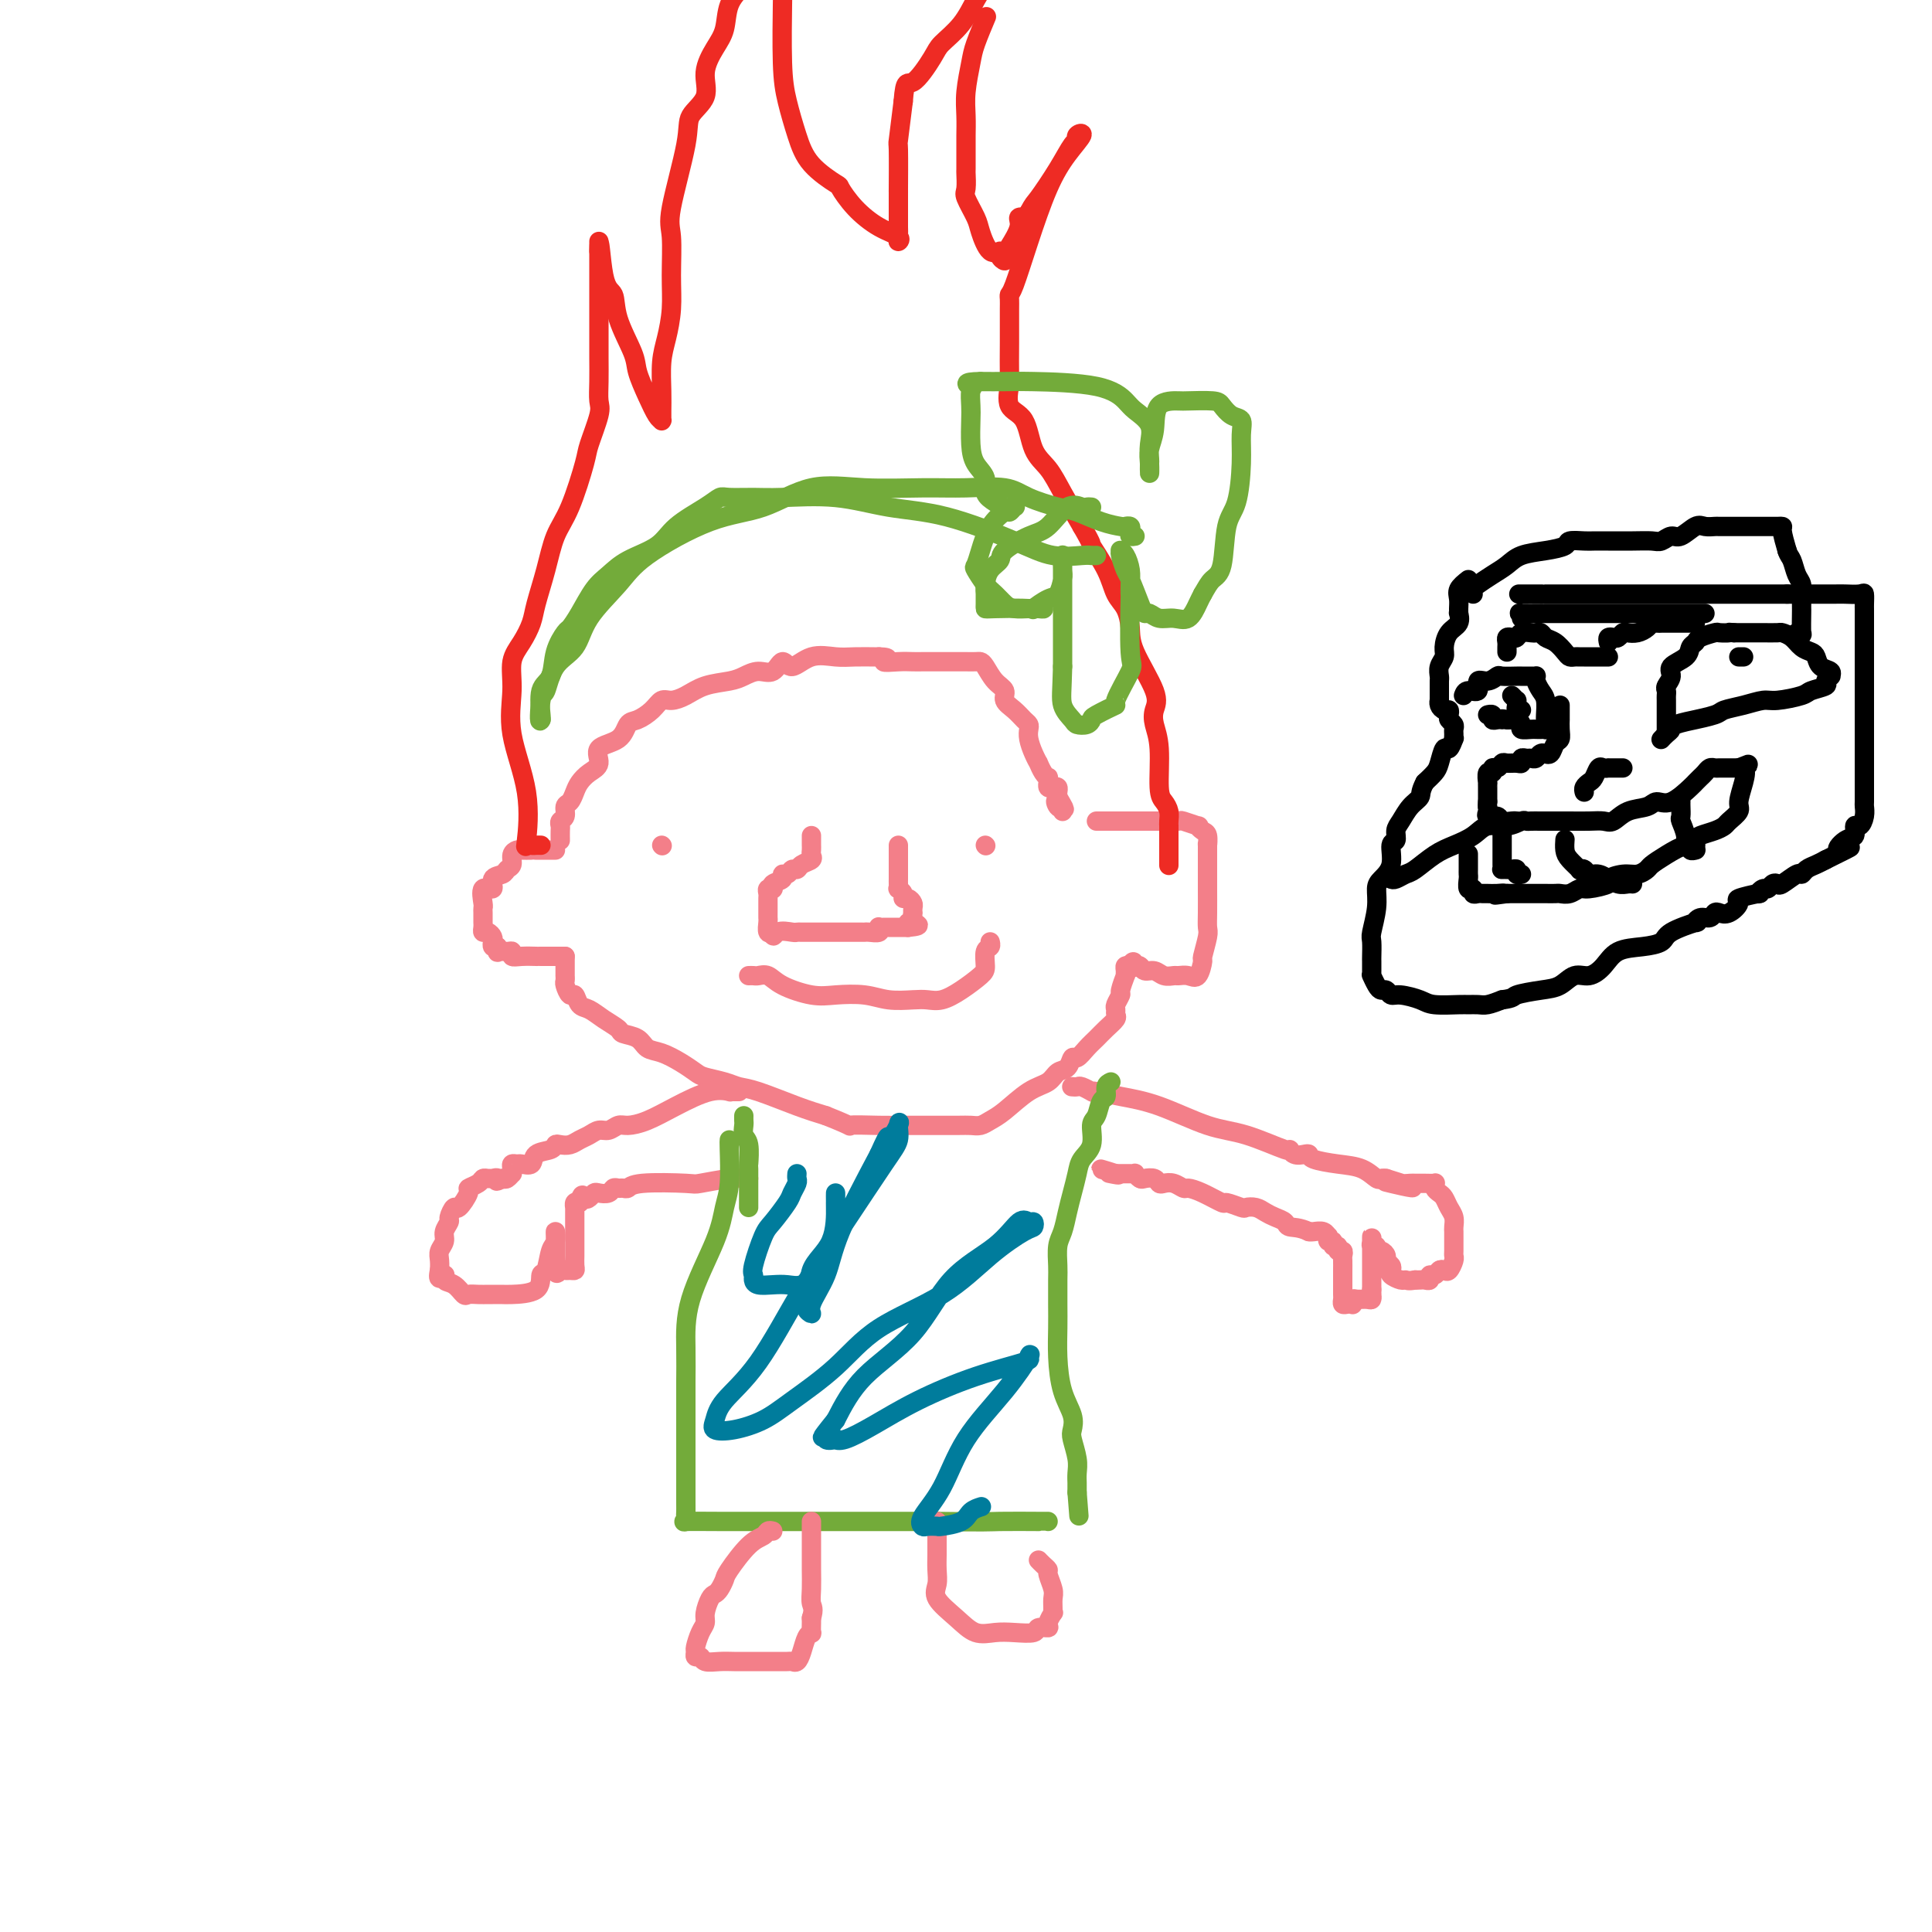 <svg viewBox='0 0 400 400' version='1.1' xmlns='http://www.w3.org/2000/svg' xmlns:xlink='http://www.w3.org/1999/xlink'><g fill='none' stroke='#F37F89' stroke-width='4' stroke-linecap='round' stroke-linejoin='round'><path d='M115,176c-0.371,-0.000 -0.742,-0.000 -1,0c-0.258,0.000 -0.402,0.000 -1,0c-0.598,-0.000 -1.652,-0.001 -2,0c-0.348,0.001 0.008,0.002 0,0c-0.008,-0.002 -0.379,-0.008 -1,0c-0.621,0.008 -1.490,0.029 -2,0c-0.510,-0.029 -0.660,-0.110 -1,0c-0.340,0.110 -0.870,0.409 -1,1c-0.130,0.591 0.139,1.473 0,2c-0.139,0.527 -0.686,0.699 -1,1c-0.314,0.301 -0.396,0.732 -1,1c-0.604,0.268 -1.731,0.372 -2,1c-0.269,0.628 0.320,1.779 0,2c-0.320,0.221 -1.550,-0.488 -2,0c-0.450,0.488 -0.121,2.172 0,3c0.121,0.828 0.033,0.799 0,1c-0.033,0.201 -0.009,0.632 0,1c0.009,0.368 0.005,0.672 0,1c-0.005,0.328 -0.012,0.679 0,1c0.012,0.321 0.042,0.611 0,1c-0.042,0.389 -0.156,0.879 0,1c0.156,0.121 0.580,-0.125 1,0c0.420,0.125 0.834,0.621 1,1c0.166,0.379 0.083,0.640 0,1c-0.083,0.360 -0.167,0.817 0,1c0.167,0.183 0.583,0.091 1,0'/><path d='M103,196c0.360,1.614 -0.239,1.151 0,1c0.239,-0.151 1.315,0.012 2,0c0.685,-0.012 0.978,-0.199 1,0c0.022,0.199 -0.226,0.785 0,1c0.226,0.215 0.925,0.057 2,0c1.075,-0.057 2.526,-0.015 3,0c0.474,0.015 -0.028,0.004 0,0c0.028,-0.004 0.585,-0.001 1,0c0.415,0.001 0.689,0.000 1,0c0.311,-0.000 0.658,-0.000 1,0c0.342,0.000 0.679,0.000 1,0c0.321,-0.000 0.625,-0.000 1,0c0.375,0.000 0.821,0.000 1,0c0.179,-0.000 0.089,-0.000 0,0'/><path d='M117,198c-0.000,0.331 -0.000,0.662 0,1c0.000,0.338 0.000,0.682 0,1c-0.000,0.318 -0.001,0.609 0,1c0.001,0.391 0.003,0.883 0,1c-0.003,0.117 -0.012,-0.142 0,0c0.012,0.142 0.044,0.686 0,1c-0.044,0.314 -0.164,0.398 0,1c0.164,0.602 0.613,1.722 1,2c0.387,0.278 0.714,-0.287 1,0c0.286,0.287 0.533,1.425 1,2c0.467,0.575 1.154,0.587 2,1c0.846,0.413 1.850,1.228 3,2c1.150,0.772 2.446,1.501 3,2c0.554,0.499 0.367,0.766 1,1c0.633,0.234 2.085,0.434 3,1c0.915,0.566 1.293,1.500 2,2c0.707,0.500 1.743,0.568 3,1c1.257,0.432 2.734,1.230 4,2c1.266,0.770 2.319,1.514 3,2c0.681,0.486 0.988,0.714 2,1c1.012,0.286 2.727,0.629 4,1c1.273,0.371 2.104,0.770 3,1c0.896,0.230 1.857,0.293 4,1c2.143,0.707 5.470,2.059 8,3c2.530,0.941 4.265,1.470 6,2'/><path d='M171,231c6.579,2.619 4.525,2.166 5,2c0.475,-0.166 3.478,-0.045 6,0c2.522,0.045 4.563,0.013 6,0c1.437,-0.013 2.272,-0.006 4,0c1.728,0.006 4.351,0.012 6,0c1.649,-0.012 2.324,-0.041 3,0c0.676,0.041 1.354,0.153 2,0c0.646,-0.153 1.261,-0.570 2,-1c0.739,-0.430 1.602,-0.873 3,-2c1.398,-1.127 3.330,-2.937 5,-4c1.670,-1.063 3.077,-1.379 4,-2c0.923,-0.621 1.364,-1.545 2,-2c0.636,-0.455 1.469,-0.439 2,-1c0.531,-0.561 0.761,-1.697 1,-2c0.239,-0.303 0.488,0.227 1,0c0.512,-0.227 1.286,-1.213 2,-2c0.714,-0.787 1.369,-1.377 2,-2c0.631,-0.623 1.240,-1.279 2,-2c0.760,-0.721 1.672,-1.507 2,-2c0.328,-0.493 0.073,-0.693 0,-1c-0.073,-0.307 0.037,-0.721 0,-1c-0.037,-0.279 -0.220,-0.424 0,-1c0.220,-0.576 0.844,-1.583 1,-2c0.156,-0.417 -0.155,-0.245 0,-1c0.155,-0.755 0.776,-2.437 1,-3c0.224,-0.563 0.050,-0.007 0,0c-0.050,0.007 0.025,-0.537 0,-1c-0.025,-0.463 -0.150,-0.847 0,-1c0.150,-0.153 0.575,-0.077 1,0'/><path d='M234,200c0.704,-1.706 0.965,-0.472 1,0c0.035,0.472 -0.157,0.183 0,0c0.157,-0.183 0.662,-0.259 1,0c0.338,0.259 0.510,0.854 1,1c0.490,0.146 1.300,-0.158 2,0c0.700,0.158 1.290,0.777 2,1c0.710,0.223 1.539,0.048 2,0c0.461,-0.048 0.553,0.029 1,0c0.447,-0.029 1.248,-0.165 2,0c0.752,0.165 1.455,0.631 2,0c0.545,-0.631 0.931,-2.358 1,-3c0.069,-0.642 -0.178,-0.198 0,-1c0.178,-0.802 0.780,-2.850 1,-4c0.220,-1.150 0.059,-1.403 0,-2c-0.059,-0.597 -0.016,-1.538 0,-3c0.016,-1.462 0.004,-3.444 0,-5c-0.004,-1.556 -0.000,-2.687 0,-3c0.000,-0.313 -0.002,0.190 0,-1c0.002,-1.190 0.010,-4.074 0,-5c-0.010,-0.926 -0.038,0.107 0,0c0.038,-0.107 0.143,-1.353 0,-2c-0.143,-0.647 -0.534,-0.695 -1,-1c-0.466,-0.305 -1.006,-0.866 -1,-1c0.006,-0.134 0.558,0.160 0,0c-0.558,-0.160 -2.226,-0.775 -3,-1c-0.774,-0.225 -0.655,-0.060 -1,0c-0.345,0.060 -1.154,0.016 -2,0c-0.846,-0.016 -1.728,-0.004 -3,0c-1.272,0.004 -2.935,0.001 -4,0c-1.065,-0.001 -1.533,-0.001 -2,0'/><path d='M233,170c-2.487,0.000 -2.705,0.000 -3,0c-0.295,0.000 -0.667,0.000 -1,0c-0.333,0.000 -0.628,0.000 -1,0c-0.372,0.000 -0.821,0.000 -1,0c-0.179,0.000 -0.090,0.000 0,0'/><path d='M116,174c-0.009,-0.758 -0.017,-1.517 0,-2c0.017,-0.483 0.060,-0.692 0,-1c-0.060,-0.308 -0.223,-0.715 0,-1c0.223,-0.285 0.833,-0.446 1,-1c0.167,-0.554 -0.108,-1.500 0,-2c0.108,-0.500 0.598,-0.556 1,-1c0.402,-0.444 0.717,-1.278 1,-2c0.283,-0.722 0.534,-1.333 1,-2c0.466,-0.667 1.147,-1.391 2,-2c0.853,-0.609 1.880,-1.104 2,-2c0.120,-0.896 -0.666,-2.193 0,-3c0.666,-0.807 2.783,-1.124 4,-2c1.217,-0.876 1.533,-2.311 2,-3c0.467,-0.689 1.086,-0.631 2,-1c0.914,-0.369 2.122,-1.163 3,-2c0.878,-0.837 1.425,-1.716 2,-2c0.575,-0.284 1.179,0.026 2,0c0.821,-0.026 1.861,-0.390 3,-1c1.139,-0.610 2.378,-1.468 4,-2c1.622,-0.532 3.628,-0.740 5,-1c1.372,-0.260 2.109,-0.572 3,-1c0.891,-0.428 1.934,-0.974 3,-1c1.066,-0.026 2.154,0.466 3,0c0.846,-0.466 1.450,-1.890 2,-2c0.550,-0.110 1.048,1.095 2,1c0.952,-0.095 2.360,-1.490 4,-2c1.640,-0.510 3.512,-0.137 5,0c1.488,0.137 2.593,0.037 4,0c1.407,-0.037 3.116,-0.011 4,0c0.884,0.011 0.942,0.005 1,0'/><path d='M182,136c3.179,0.072 1.128,0.751 1,1c-0.128,0.249 1.668,0.067 3,0c1.332,-0.067 2.201,-0.018 3,0c0.799,0.018 1.527,0.005 2,0c0.473,-0.005 0.690,-0.002 2,0c1.310,0.002 3.712,0.002 5,0c1.288,-0.002 1.461,-0.005 2,0c0.539,0.005 1.445,0.018 2,0c0.555,-0.018 0.760,-0.065 1,0c0.240,0.065 0.515,0.244 1,1c0.485,0.756 1.180,2.090 2,3c0.820,0.910 1.764,1.396 2,2c0.236,0.604 -0.238,1.327 0,2c0.238,0.673 1.187,1.296 2,2c0.813,0.704 1.488,1.490 2,2c0.512,0.510 0.859,0.743 1,1c0.141,0.257 0.076,0.536 0,1c-0.076,0.464 -0.161,1.111 0,2c0.161,0.889 0.569,2.018 1,3c0.431,0.982 0.886,1.817 1,2c0.114,0.183 -0.113,-0.287 0,0c0.113,0.287 0.566,1.330 1,2c0.434,0.670 0.847,0.968 1,1c0.153,0.032 0.044,-0.201 0,0c-0.044,0.201 -0.022,0.838 0,1c0.022,0.162 0.044,-0.150 0,0c-0.044,0.150 -0.156,0.761 0,1c0.156,0.239 0.578,0.105 1,0c0.422,-0.105 0.844,-0.182 1,0c0.156,0.182 0.044,0.623 0,1c-0.044,0.377 -0.022,0.688 0,1'/><path d='M219,165c2.646,4.499 0.762,1.745 0,1c-0.762,-0.745 -0.400,0.519 0,1c0.400,0.481 0.839,0.181 1,0c0.161,-0.181 0.043,-0.241 0,0c-0.043,0.241 -0.012,0.783 0,1c0.012,0.217 0.006,0.108 0,0'/><path d='M155,202c0.357,-0.012 0.713,-0.024 1,0c0.287,0.024 0.504,0.084 1,0c0.496,-0.084 1.272,-0.311 2,0c0.728,0.311 1.407,1.159 3,2c1.593,0.841 4.100,1.676 6,2c1.900,0.324 3.194,0.139 5,0c1.806,-0.139 4.124,-0.232 6,0c1.876,0.232 3.309,0.789 5,1c1.691,0.211 3.640,0.075 5,0c1.360,-0.075 2.130,-0.088 3,0c0.870,0.088 1.840,0.276 3,0c1.160,-0.276 2.511,-1.015 4,-2c1.489,-0.985 3.117,-2.215 4,-3c0.883,-0.785 1.021,-1.125 1,-2c-0.021,-0.875 -0.202,-2.286 0,-3c0.202,-0.714 0.785,-0.731 1,-1c0.215,-0.269 0.061,-0.791 0,-1c-0.061,-0.209 -0.031,-0.104 0,0'/><path d='M137,175c0.000,0.000 0.100,0.100 0.1,0.1'/><path d='M204,175c0.000,0.000 0.100,0.100 0.1,0.1'/><path d='M153,226c-0.289,0.005 -0.578,0.010 -1,0c-0.422,-0.010 -0.976,-0.035 -1,0c-0.024,0.035 0.481,0.129 0,0c-0.481,-0.129 -1.949,-0.480 -4,0c-2.051,0.480 -4.685,1.793 -7,3c-2.315,1.207 -4.311,2.309 -6,3c-1.689,0.691 -3.071,0.973 -4,1c-0.929,0.027 -1.404,-0.200 -2,0c-0.596,0.200 -1.314,0.828 -2,1c-0.686,0.172 -1.339,-0.111 -2,0c-0.661,0.111 -1.329,0.617 -2,1c-0.671,0.383 -1.343,0.642 -2,1c-0.657,0.358 -1.297,0.816 -2,1c-0.703,0.184 -1.469,0.095 -2,0c-0.531,-0.095 -0.829,-0.197 -1,0c-0.171,0.197 -0.217,0.694 -1,1c-0.783,0.306 -2.305,0.421 -3,1c-0.695,0.579 -0.564,1.622 -1,2c-0.436,0.378 -1.437,0.091 -2,0c-0.563,-0.091 -0.686,0.013 -1,0c-0.314,-0.013 -0.819,-0.143 -1,0c-0.181,0.143 -0.037,0.561 0,1c0.037,0.439 -0.031,0.901 0,1c0.031,0.099 0.162,-0.166 0,0c-0.162,0.166 -0.618,0.762 -1,1c-0.382,0.238 -0.691,0.119 -1,0'/><path d='M104,244c-1.864,1.083 -1.025,0.289 -1,0c0.025,-0.289 -0.766,-0.075 -1,0c-0.234,0.075 0.087,0.010 0,0c-0.087,-0.010 -0.582,0.037 -1,0c-0.418,-0.037 -0.760,-0.156 -1,0c-0.240,0.156 -0.379,0.586 -1,1c-0.621,0.414 -1.726,0.811 -2,1c-0.274,0.189 0.281,0.168 0,1c-0.281,0.832 -1.400,2.516 -2,3c-0.600,0.484 -0.682,-0.232 -1,0c-0.318,0.232 -0.874,1.413 -1,2c-0.126,0.587 0.176,0.579 0,1c-0.176,0.421 -0.832,1.269 -1,2c-0.168,0.731 0.151,1.345 0,2c-0.151,0.655 -0.772,1.351 -1,2c-0.228,0.649 -0.061,1.252 0,2c0.061,0.748 0.018,1.642 0,2c-0.018,0.358 -0.009,0.179 0,0'/><path d='M91,263c-0.677,2.803 0.630,1.311 1,1c0.370,-0.311 -0.196,0.558 0,1c0.196,0.442 1.156,0.458 2,1c0.844,0.542 1.573,1.609 2,2c0.427,0.391 0.552,0.105 1,0c0.448,-0.105 1.219,-0.028 2,0c0.781,0.028 1.572,0.007 2,0c0.428,-0.007 0.492,0.001 1,0c0.508,-0.001 1.460,-0.011 2,0c0.540,0.011 0.669,0.042 2,0c1.331,-0.042 3.863,-0.156 5,-1c1.137,-0.844 0.879,-2.417 1,-3c0.121,-0.583 0.621,-0.178 1,-1c0.379,-0.822 0.637,-2.873 1,-4c0.363,-1.127 0.829,-1.330 1,-2c0.171,-0.670 0.046,-1.809 0,-2c-0.046,-0.191 -0.012,0.564 0,1c0.012,0.436 0.003,0.551 0,1c-0.003,0.449 -0.001,1.231 0,2c0.001,0.769 0.000,1.526 0,2c-0.000,0.474 -0.000,0.666 0,1c0.000,0.334 0.000,0.810 0,1c-0.000,0.190 -0.000,0.095 0,0'/><path d='M115,263c0.178,1.237 0.622,0.329 1,0c0.378,-0.329 0.690,-0.081 1,0c0.310,0.081 0.619,-0.007 1,0c0.381,0.007 0.834,0.107 1,0c0.166,-0.107 0.044,-0.423 0,-1c-0.044,-0.577 -0.012,-1.415 0,-2c0.012,-0.585 0.003,-0.917 0,-1c-0.003,-0.083 -0.001,0.084 0,0c0.001,-0.084 0.000,-0.418 0,-1c-0.000,-0.582 -0.000,-1.413 0,-2c0.000,-0.587 0.000,-0.931 0,-1c-0.000,-0.069 0.000,0.136 0,0c-0.000,-0.136 -0.000,-0.615 0,-1c0.000,-0.385 0.000,-0.677 0,-1c-0.000,-0.323 -0.001,-0.679 0,-1c0.001,-0.321 0.003,-0.608 0,-1c-0.003,-0.392 -0.011,-0.889 0,-1c0.011,-0.111 0.041,0.162 0,0c-0.041,-0.162 -0.155,-0.761 0,-1c0.155,-0.239 0.577,-0.120 1,0'/><path d='M120,249c0.489,-2.408 0.712,-1.429 1,-1c0.288,0.429 0.640,0.307 1,0c0.360,-0.307 0.726,-0.800 1,-1c0.274,-0.200 0.455,-0.106 1,0c0.545,0.106 1.456,0.226 2,0c0.544,-0.226 0.723,-0.796 1,-1c0.277,-0.204 0.653,-0.041 1,0c0.347,0.041 0.666,-0.041 1,0c0.334,0.041 0.684,0.203 1,0c0.316,-0.203 0.599,-0.772 3,-1c2.401,-0.228 6.920,-0.114 9,0c2.080,0.114 1.720,0.227 3,0c1.280,-0.227 4.199,-0.793 6,-1c1.801,-0.207 2.483,-0.056 3,0c0.517,0.056 0.870,0.015 1,0c0.130,-0.015 0.037,-0.004 0,0c-0.037,0.004 -0.019,0.002 0,0'/><path d='M222,225c-0.099,-0.008 -0.198,-0.016 0,0c0.198,0.016 0.694,0.056 1,0c0.306,-0.056 0.421,-0.208 1,0c0.579,0.208 1.623,0.778 2,1c0.377,0.222 0.087,0.098 0,0c-0.087,-0.098 0.030,-0.169 1,0c0.970,0.169 2.793,0.579 5,1c2.207,0.421 4.797,0.854 8,2c3.203,1.146 7.018,3.004 10,4c2.982,0.996 5.131,1.129 8,2c2.869,0.871 6.457,2.481 8,3c1.543,0.519 1.040,-0.054 1,0c-0.040,0.054 0.382,0.736 1,1c0.618,0.264 1.432,0.111 2,0c0.568,-0.111 0.891,-0.180 1,0c0.109,0.180 0.004,0.609 1,1c0.996,0.391 3.093,0.746 5,1c1.907,0.254 3.625,0.408 5,1c1.375,0.592 2.409,1.621 3,2c0.591,0.379 0.740,0.108 1,0c0.260,-0.108 0.630,-0.054 1,0'/><path d='M287,244c10.267,3.166 3.436,1.580 1,1c-2.436,-0.580 -0.477,-0.155 1,0c1.477,0.155 2.473,0.041 3,0c0.527,-0.041 0.585,-0.008 1,0c0.415,0.008 1.186,-0.009 2,0c0.814,0.009 1.671,0.043 2,0c0.329,-0.043 0.129,-0.163 0,0c-0.129,0.163 -0.189,0.610 0,1c0.189,0.390 0.625,0.724 1,1c0.375,0.276 0.689,0.494 1,1c0.311,0.506 0.619,1.302 1,2c0.381,0.698 0.834,1.299 1,2c0.166,0.701 0.045,1.501 0,2c-0.045,0.499 -0.012,0.697 0,1c0.012,0.303 0.004,0.710 0,1c-0.004,0.290 -0.004,0.463 0,1c0.004,0.537 0.012,1.436 0,2c-0.012,0.564 -0.045,0.791 0,1c0.045,0.209 0.167,0.400 0,1c-0.167,0.600 -0.623,1.610 -1,2c-0.377,0.390 -0.675,0.161 -1,0c-0.325,-0.161 -0.679,-0.253 -1,0c-0.321,0.253 -0.611,0.852 -1,1c-0.389,0.148 -0.878,-0.157 -1,0c-0.122,0.157 0.122,0.774 0,1c-0.122,0.226 -0.610,0.061 -1,0c-0.390,-0.061 -0.683,-0.017 -1,0c-0.317,0.017 -0.659,0.009 -1,0'/><path d='M293,265c-1.507,0.297 -1.776,0.038 -2,0c-0.224,-0.038 -0.404,0.144 -1,0c-0.596,-0.144 -1.609,-0.616 -2,-1c-0.391,-0.384 -0.160,-0.681 0,-1c0.160,-0.319 0.249,-0.659 0,-1c-0.249,-0.341 -0.836,-0.684 -1,-1c-0.164,-0.316 0.096,-0.606 0,-1c-0.096,-0.394 -0.548,-0.893 -1,-1c-0.452,-0.107 -0.906,0.177 -1,0c-0.094,-0.177 0.171,-0.815 0,-1c-0.171,-0.185 -0.778,0.083 -1,0c-0.222,-0.083 -0.060,-0.516 0,-1c0.060,-0.484 0.016,-1.017 0,-1c-0.016,0.017 -0.004,0.586 0,1c0.004,0.414 0.001,0.674 0,1c-0.001,0.326 -0.000,0.720 0,1c0.000,0.280 0.000,0.447 0,1c-0.000,0.553 -0.000,1.494 0,2c0.000,0.506 0.000,0.579 0,1c-0.000,0.421 -0.000,1.190 0,2c0.000,0.810 0.000,1.660 0,2c-0.000,0.340 -0.000,0.170 0,0'/><path d='M284,267c-0.155,1.614 -0.044,1.150 0,1c0.044,-0.150 0.019,0.013 0,0c-0.019,-0.013 -0.033,-0.201 0,0c0.033,0.201 0.114,0.790 0,1c-0.114,0.210 -0.422,0.042 -1,0c-0.578,-0.042 -1.426,0.041 -2,0c-0.574,-0.041 -0.876,-0.206 -1,0c-0.124,0.206 -0.072,0.784 0,1c0.072,0.216 0.163,0.070 0,0c-0.163,-0.070 -0.580,-0.063 -1,0c-0.420,0.063 -0.845,0.182 -1,0c-0.155,-0.182 -0.042,-0.663 0,-1c0.042,-0.337 0.011,-0.528 0,-1c-0.011,-0.472 -0.003,-1.225 0,-2c0.003,-0.775 0.002,-1.571 0,-2c-0.002,-0.429 -0.005,-0.492 0,-1c0.005,-0.508 0.016,-1.461 0,-2c-0.016,-0.539 -0.061,-0.665 0,-1c0.061,-0.335 0.228,-0.878 0,-1c-0.228,-0.122 -0.849,0.179 -1,0c-0.151,-0.179 0.170,-0.837 0,-1c-0.170,-0.163 -0.830,0.167 -1,0c-0.170,-0.167 0.148,-0.833 0,-1c-0.148,-0.167 -0.764,0.166 -1,0c-0.236,-0.166 -0.091,-0.829 0,-1c0.091,-0.171 0.127,0.150 0,0c-0.127,-0.150 -0.419,-0.771 -1,-1c-0.581,-0.229 -1.452,-0.065 -2,0c-0.548,0.065 -0.774,0.033 -1,0'/><path d='M271,255c-1.954,-0.952 -3.338,-0.833 -4,-1c-0.662,-0.167 -0.601,-0.619 -1,-1c-0.399,-0.381 -1.256,-0.689 -2,-1c-0.744,-0.311 -1.373,-0.623 -2,-1c-0.627,-0.377 -1.251,-0.817 -2,-1c-0.749,-0.183 -1.625,-0.108 -2,0c-0.375,0.108 -0.251,0.249 -1,0c-0.749,-0.249 -2.371,-0.889 -3,-1c-0.629,-0.111 -0.265,0.306 -1,0c-0.735,-0.306 -2.568,-1.336 -4,-2c-1.432,-0.664 -2.464,-0.961 -3,-1c-0.536,-0.039 -0.576,0.182 -1,0c-0.424,-0.182 -1.231,-0.767 -2,-1c-0.769,-0.233 -1.501,-0.114 -2,0c-0.499,0.114 -0.765,0.223 -1,0c-0.235,-0.223 -0.441,-0.778 -1,-1c-0.559,-0.222 -1.473,-0.112 -2,0c-0.527,0.112 -0.666,0.226 -1,0c-0.334,-0.226 -0.863,-0.793 -1,-1c-0.137,-0.207 0.117,-0.056 0,0c-0.117,0.056 -0.606,0.015 -1,0c-0.394,-0.015 -0.693,-0.004 -1,0c-0.307,0.004 -0.621,0.001 -1,0c-0.379,-0.001 -0.823,-0.000 -1,0c-0.177,0.000 -0.089,0.000 0,0'/><path d='M231,243c-6.131,-1.857 -1.458,-0.500 0,0c1.458,0.500 -0.298,0.143 -1,0c-0.702,-0.143 -0.351,-0.071 0,0'/></g>
<g fill='none' stroke='#73AB3A' stroke-width='4' stroke-linecap='round' stroke-linejoin='round'><path d='M154,231c-0.008,0.363 -0.016,0.725 0,1c0.016,0.275 0.057,0.462 0,1c-0.057,0.538 -0.211,1.426 0,2c0.211,0.574 0.789,0.832 1,2c0.211,1.168 0.057,3.244 0,4c-0.057,0.756 -0.015,0.191 0,1c0.015,0.809 0.004,2.991 0,4c-0.004,1.009 -0.001,0.845 0,1c0.001,0.155 0.000,0.629 0,1c-0.000,0.371 -0.000,0.638 0,1c0.000,0.362 0.000,0.818 0,1c-0.000,0.182 -0.000,0.091 0,0'/><path d='M230,224c-0.447,0.205 -0.895,0.409 -1,1c-0.105,0.591 0.131,1.568 0,2c-0.131,0.432 -0.630,0.317 -1,1c-0.370,0.683 -0.610,2.163 -1,3c-0.390,0.837 -0.931,1.031 -1,2c-0.069,0.969 0.332,2.712 0,4c-0.332,1.288 -1.398,2.120 -2,3c-0.602,0.880 -0.739,1.809 -1,3c-0.261,1.191 -0.644,2.644 -1,4c-0.356,1.356 -0.684,2.616 -1,4c-0.316,1.384 -0.621,2.894 -1,4c-0.379,1.106 -0.834,1.810 -1,3c-0.166,1.190 -0.045,2.868 0,4c0.045,1.132 0.014,1.719 0,3c-0.014,1.281 -0.010,3.256 0,5c0.010,1.744 0.027,3.258 0,5c-0.027,1.742 -0.099,3.711 0,6c0.099,2.289 0.370,4.899 1,7c0.630,2.101 1.619,3.693 2,5c0.381,1.307 0.155,2.329 0,3c-0.155,0.671 -0.238,0.992 0,2c0.238,1.008 0.796,2.704 1,4c0.204,1.296 0.055,2.193 0,3c-0.055,0.807 -0.015,1.525 0,2c0.015,0.475 0.004,0.707 0,1c-0.004,0.293 -0.002,0.646 0,1'/><path d='M223,309c0.667,8.500 0.333,4.250 0,0'/><path d='M151,236c-0.024,0.169 -0.049,0.337 0,2c0.049,1.663 0.171,4.820 0,7c-0.171,2.180 -0.634,3.384 -1,5c-0.366,1.616 -0.634,3.643 -2,7c-1.366,3.357 -3.830,8.044 -5,12c-1.170,3.956 -1.046,7.180 -1,10c0.046,2.820 0.012,5.237 0,7c-0.012,1.763 -0.003,2.872 0,4c0.003,1.128 0.001,2.274 0,3c-0.001,0.726 -0.000,1.033 0,2c0.000,0.967 0.000,2.596 0,3c-0.000,0.404 -0.000,-0.417 0,0c0.000,0.417 -0.000,2.072 0,3c0.000,0.928 0.000,1.127 0,2c-0.000,0.873 -0.000,2.419 0,3c0.000,0.581 0.001,0.198 0,1c-0.001,0.802 -0.004,2.789 0,4c0.004,1.211 0.016,1.645 0,2c-0.016,0.355 -0.059,0.631 0,1c0.059,0.369 0.222,0.831 0,1c-0.222,0.169 -0.827,0.045 0,0c0.827,-0.045 3.088,-0.012 7,0c3.912,0.012 9.476,0.003 15,0c5.524,-0.003 11.007,-0.001 16,0c4.993,0.001 9.497,0.000 14,0'/><path d='M194,315c10.536,0.155 10.876,0.041 13,0c2.124,-0.041 6.033,-0.011 8,0c1.967,0.011 1.990,0.003 2,0c0.010,-0.003 0.005,-0.002 0,0'/></g>
<g fill='none' stroke='#F37F89' stroke-width='4' stroke-linecap='round' stroke-linejoin='round'><path d='M160,317c-0.370,-0.090 -0.739,-0.180 -1,0c-0.261,0.180 -0.413,0.629 -1,1c-0.587,0.371 -1.610,0.663 -3,2c-1.390,1.337 -3.146,3.718 -4,5c-0.854,1.282 -0.807,1.463 -1,2c-0.193,0.537 -0.625,1.428 -1,2c-0.375,0.572 -0.692,0.823 -1,1c-0.308,0.177 -0.608,0.278 -1,1c-0.392,0.722 -0.875,2.063 -1,3c-0.125,0.937 0.109,1.471 0,2c-0.109,0.529 -0.562,1.055 -1,2c-0.438,0.945 -0.862,2.310 -1,3c-0.138,0.690 0.010,0.707 0,1c-0.010,0.293 -0.180,0.863 0,1c0.180,0.137 0.708,-0.159 1,0c0.292,0.159 0.346,0.775 1,1c0.654,0.225 1.908,0.060 3,0c1.092,-0.060 2.022,-0.016 3,0c0.978,0.016 2.002,0.004 3,0c0.998,-0.004 1.969,0.000 3,0c1.031,-0.000 2.122,-0.005 3,0c0.878,0.005 1.545,0.019 2,0c0.455,-0.019 0.700,-0.072 1,0c0.300,0.072 0.655,0.270 1,0c0.345,-0.270 0.681,-1.007 1,-2c0.319,-0.993 0.621,-2.241 1,-3c0.379,-0.759 0.833,-1.028 1,-1c0.167,0.028 0.045,0.354 0,0c-0.045,-0.354 -0.013,-1.387 0,-2c0.013,-0.613 0.006,-0.807 0,-1'/><path d='M168,335c0.619,-1.942 0.166,-2.296 0,-3c-0.166,-0.704 -0.044,-1.757 0,-3c0.044,-1.243 0.012,-2.677 0,-4c-0.012,-1.323 -0.003,-2.537 0,-4c0.003,-1.463 0.001,-3.176 0,-4c-0.001,-0.824 -0.000,-0.760 0,-1c0.000,-0.240 0.000,-0.783 0,-1c-0.000,-0.217 -0.000,-0.109 0,0'/><path d='M194,315c-0.000,0.533 -0.000,1.066 0,1c0.000,-0.066 0.001,-0.730 0,0c-0.001,0.730 -0.003,2.855 0,4c0.003,1.145 0.013,1.310 0,2c-0.013,0.690 -0.048,1.905 0,3c0.048,1.095 0.179,2.069 0,3c-0.179,0.931 -0.667,1.818 0,3c0.667,1.182 2.491,2.657 4,4c1.509,1.343 2.704,2.552 4,3c1.296,0.448 2.695,0.135 4,0c1.305,-0.135 2.517,-0.090 4,0c1.483,0.090 3.238,0.227 4,0c0.762,-0.227 0.530,-0.817 1,-1c0.470,-0.183 1.643,0.040 2,0c0.357,-0.040 -0.101,-0.343 0,-1c0.101,-0.657 0.760,-1.669 1,-2c0.240,-0.331 0.060,0.020 0,0c-0.060,-0.020 -0.001,-0.411 0,-1c0.001,-0.589 -0.055,-1.376 0,-2c0.055,-0.624 0.221,-1.085 0,-2c-0.221,-0.915 -0.830,-2.284 -1,-3c-0.170,-0.716 0.099,-0.780 0,-1c-0.099,-0.220 -0.565,-0.598 -1,-1c-0.435,-0.402 -0.839,-0.829 -1,-1c-0.161,-0.171 -0.081,-0.085 0,0'/></g>
<g fill='none' stroke='#EE2B24' stroke-width='4' stroke-linecap='round' stroke-linejoin='round'><path d='M112,175c-0.338,-0.008 -0.676,-0.016 -1,0c-0.324,0.016 -0.634,0.055 -1,0c-0.366,-0.055 -0.787,-0.204 -1,0c-0.213,0.204 -0.216,0.761 0,-1c0.216,-1.761 0.652,-5.839 0,-10c-0.652,-4.161 -2.392,-8.406 -3,-12c-0.608,-3.594 -0.084,-6.538 0,-9c0.084,-2.462 -0.273,-4.442 0,-6c0.273,-1.558 1.175,-2.695 2,-4c0.825,-1.305 1.574,-2.777 2,-4c0.426,-1.223 0.527,-2.198 1,-4c0.473,-1.802 1.316,-4.432 2,-7c0.684,-2.568 1.210,-5.073 2,-7c0.790,-1.927 1.844,-3.278 3,-6c1.156,-2.722 2.415,-6.817 3,-9c0.585,-2.183 0.497,-2.453 1,-4c0.503,-1.547 1.599,-4.371 2,-6c0.401,-1.629 0.107,-2.063 0,-3c-0.107,-0.937 -0.029,-2.378 0,-4c0.029,-1.622 0.008,-3.426 0,-5c-0.008,-1.574 -0.002,-2.919 0,-5c0.002,-2.081 0.001,-4.900 0,-7c-0.001,-2.100 -0.000,-3.482 0,-5c0.000,-1.518 0.000,-3.172 0,-4c-0.000,-0.828 -0.000,-0.830 0,-1c0.000,-0.170 0.000,-0.507 0,-1c-0.000,-0.493 -0.000,-1.141 0,-1c0.000,0.141 0.000,1.070 0,2'/><path d='M124,52c0.109,-4.316 0.381,1.894 1,5c0.619,3.106 1.583,3.106 2,4c0.417,0.894 0.286,2.681 1,5c0.714,2.319 2.272,5.172 3,7c0.728,1.828 0.626,2.633 1,4c0.374,1.367 1.225,3.296 2,5c0.775,1.704 1.476,3.184 2,4c0.524,0.816 0.873,0.969 1,1c0.127,0.031 0.033,-0.059 0,0c-0.033,0.059 -0.006,0.268 0,0c0.006,-0.268 -0.009,-1.014 0,-2c0.009,-0.986 0.041,-2.213 0,-4c-0.041,-1.787 -0.154,-4.134 0,-6c0.154,-1.866 0.574,-3.249 1,-5c0.426,-1.751 0.857,-3.868 1,-6c0.143,-2.132 -0.003,-4.278 0,-7c0.003,-2.722 0.156,-6.019 0,-8c-0.156,-1.981 -0.622,-2.647 0,-6c0.622,-3.353 2.330,-9.394 3,-13c0.670,-3.606 0.302,-4.777 1,-6c0.698,-1.223 2.462,-2.497 3,-4c0.538,-1.503 -0.149,-3.234 0,-5c0.149,-1.766 1.133,-3.566 2,-5c0.867,-1.434 1.618,-2.501 2,-4c0.382,-1.499 0.395,-3.428 1,-5c0.605,-1.572 1.803,-2.786 3,-4'/><path d='M162,1c0.018,-1.162 0.036,-2.325 0,0c-0.036,2.325 -0.124,8.137 0,12c0.124,3.863 0.462,5.778 1,8c0.538,2.222 1.276,4.750 2,7c0.724,2.250 1.435,4.220 3,6c1.565,1.780 3.986,3.369 5,4c1.014,0.631 0.622,0.303 1,1c0.378,0.697 1.527,2.420 3,4c1.473,1.580 3.270,3.019 5,4c1.730,0.981 3.392,1.505 4,2c0.608,0.495 0.163,0.960 0,1c-0.163,0.040 -0.044,-0.344 0,-1c0.044,-0.656 0.012,-1.583 0,-2c-0.012,-0.417 -0.003,-0.324 0,-1c0.003,-0.676 0.001,-2.120 0,-3c-0.001,-0.880 -0.001,-1.197 0,-2c0.001,-0.803 0.003,-2.094 0,-2c-0.003,0.094 -0.011,1.572 0,0c0.011,-1.572 0.041,-6.192 0,-8c-0.041,-1.808 -0.155,-0.802 0,-2c0.155,-1.198 0.577,-4.599 1,-8'/><path d='M187,21c0.383,-4.971 0.841,-3.397 2,-4c1.159,-0.603 3.021,-3.383 4,-5c0.979,-1.617 1.077,-2.073 2,-3c0.923,-0.927 2.672,-2.327 4,-4c1.328,-1.673 2.237,-3.621 3,-5c0.763,-1.379 1.382,-2.190 2,-3'/><path d='M204,4c0.204,-0.485 0.409,-0.970 0,0c-0.409,0.970 -1.430,3.394 -2,5c-0.570,1.606 -0.689,2.396 -1,4c-0.311,1.604 -0.815,4.024 -1,6c-0.185,1.976 -0.050,3.507 0,5c0.050,1.493 0.014,2.946 0,4c-0.014,1.054 -0.006,1.708 0,3c0.006,1.292 0.008,3.221 0,4c-0.008,0.779 -0.028,0.408 0,1c0.028,0.592 0.104,2.146 0,3c-0.104,0.854 -0.388,1.009 0,2c0.388,0.991 1.448,2.818 2,4c0.552,1.182 0.597,1.719 1,3c0.403,1.281 1.165,3.307 2,4c0.835,0.693 1.742,0.052 2,0c0.258,-0.052 -0.133,0.485 0,1c0.133,0.515 0.790,1.010 1,1c0.210,-0.010 -0.027,-0.524 0,-1c0.027,-0.476 0.319,-0.915 1,-2c0.681,-1.085 1.749,-2.817 2,-4c0.251,-1.183 -0.317,-1.819 0,-2c0.317,-0.181 1.519,0.091 2,0c0.481,-0.091 0.240,-0.546 0,-1'/><path d='M213,44c1.028,-1.940 1.097,-1.791 2,-3c0.903,-1.209 2.640,-3.777 4,-6c1.360,-2.223 2.342,-4.102 3,-5c0.658,-0.898 0.991,-0.815 1,-1c0.009,-0.185 -0.308,-0.637 0,-1c0.308,-0.363 1.239,-0.637 1,0c-0.239,0.637 -1.647,2.184 -3,4c-1.353,1.816 -2.650,3.901 -4,7c-1.350,3.099 -2.754,7.214 -4,11c-1.246,3.786 -2.334,7.244 -3,9c-0.666,1.756 -0.910,1.810 -1,2c-0.090,0.190 -0.024,0.517 0,1c0.024,0.483 0.007,1.121 0,2c-0.007,0.879 -0.005,2.000 0,3c0.005,1.000 0.011,1.878 0,4c-0.011,2.122 -0.040,5.488 0,7c0.040,1.512 0.149,1.169 0,2c-0.149,0.831 -0.557,2.835 0,4c0.557,1.165 2.080,1.492 3,3c0.920,1.508 1.236,4.198 2,6c0.764,1.802 1.975,2.716 3,4c1.025,1.284 1.864,2.938 3,5c1.136,2.062 2.568,4.531 4,7'/><path d='M224,109c2.616,4.542 1.658,3.397 2,4c0.342,0.603 1.986,2.954 3,5c1.014,2.046 1.397,3.787 2,5c0.603,1.213 1.426,1.900 2,3c0.574,1.100 0.899,2.615 1,4c0.101,1.385 -0.021,2.642 1,5c1.021,2.358 3.187,5.819 4,8c0.813,2.181 0.273,3.084 0,4c-0.273,0.916 -0.280,1.845 0,3c0.280,1.155 0.845,2.537 1,5c0.155,2.463 -0.102,6.009 0,8c0.102,1.991 0.563,2.428 1,3c0.437,0.572 0.849,1.281 1,2c0.151,0.719 0.040,1.449 0,2c-0.040,0.551 -0.011,0.924 0,1c0.011,0.076 0.003,-0.146 0,0c-0.003,0.146 -0.001,0.659 0,1c0.001,0.341 0.000,0.508 0,1c-0.000,0.492 -0.000,1.307 0,2c0.000,0.693 0.000,1.263 0,2c-0.000,0.737 -0.000,1.639 0,2c0.000,0.361 0.000,0.180 0,0'/></g>
<g fill='none' stroke='#73AB3A' stroke-width='4' stroke-linecap='round' stroke-linejoin='round'><path d='M227,115c-0.338,0.014 -0.676,0.029 -1,0c-0.324,-0.029 -0.634,-0.100 -2,0c-1.366,0.100 -3.788,0.373 -6,0c-2.212,-0.373 -4.216,-1.392 -8,-3c-3.784,-1.608 -9.350,-3.804 -14,-5c-4.650,-1.196 -8.384,-1.392 -12,-2c-3.616,-0.608 -7.115,-1.628 -11,-2c-3.885,-0.372 -8.157,-0.095 -11,0c-2.843,0.095 -4.256,0.009 -6,0c-1.744,-0.009 -3.818,0.059 -5,0c-1.182,-0.059 -1.471,-0.245 -2,0c-0.529,0.245 -1.300,0.923 -3,2c-1.700,1.077 -4.331,2.555 -6,4c-1.669,1.445 -2.376,2.858 -4,4c-1.624,1.142 -4.165,2.012 -6,3c-1.835,0.988 -2.963,2.094 -4,3c-1.037,0.906 -1.984,1.612 -3,3c-1.016,1.388 -2.102,3.457 -3,5c-0.898,1.543 -1.607,2.560 -2,3c-0.393,0.440 -0.469,0.304 -1,1c-0.531,0.696 -1.515,2.225 -2,4c-0.485,1.775 -0.470,3.796 -1,5c-0.530,1.204 -1.606,1.591 -2,3c-0.394,1.409 -0.106,3.841 0,5c0.106,1.159 0.030,1.045 0,1c-0.030,-0.045 -0.015,-0.023 0,0'/><path d='M112,149c-0.508,1.312 -0.277,-2.407 0,-4c0.277,-1.593 0.601,-1.058 1,-2c0.399,-0.942 0.871,-3.361 2,-5c1.129,-1.639 2.913,-2.498 4,-4c1.087,-1.502 1.476,-3.646 3,-6c1.524,-2.354 4.181,-4.919 6,-7c1.819,-2.081 2.798,-3.678 6,-6c3.202,-2.322 8.626,-5.368 13,-7c4.374,-1.632 7.699,-1.848 11,-3c3.301,-1.152 6.578,-3.238 10,-4c3.422,-0.762 6.990,-0.198 11,0c4.010,0.198 8.464,0.032 12,0c3.536,-0.032 6.156,0.070 9,0c2.844,-0.070 5.912,-0.314 8,0c2.088,0.314 3.197,1.184 5,2c1.803,0.816 4.300,1.578 6,2c1.700,0.422 2.603,0.505 4,1c1.397,0.495 3.289,1.403 5,2c1.711,0.597 3.242,0.882 4,1c0.758,0.118 0.743,0.070 1,0c0.257,-0.070 0.787,-0.162 1,0c0.213,0.162 0.109,0.580 0,1c-0.109,0.420 -0.222,0.844 0,1c0.222,0.156 0.778,0.045 1,0c0.222,-0.045 0.111,-0.022 0,0'/><path d='M226,105c-0.374,-0.030 -0.748,-0.059 -1,0c-0.252,0.059 -0.383,0.208 -1,0c-0.617,-0.208 -1.719,-0.771 -3,0c-1.281,0.771 -2.742,2.877 -4,4c-1.258,1.123 -2.313,1.263 -4,2c-1.687,0.737 -4.007,2.072 -5,3c-0.993,0.928 -0.658,1.448 -1,2c-0.342,0.552 -1.359,1.135 -2,2c-0.641,0.865 -0.904,2.011 -1,3c-0.096,0.989 -0.025,1.820 0,2c0.025,0.180 0.005,-0.292 0,0c-0.005,0.292 0.006,1.348 0,2c-0.006,0.652 -0.031,0.899 0,1c0.031,0.101 0.116,0.054 2,0c1.884,-0.054 5.566,-0.115 7,0c1.434,0.115 0.619,0.407 1,0c0.381,-0.407 1.959,-1.512 3,-2c1.041,-0.488 1.547,-0.357 2,-1c0.453,-0.643 0.853,-2.059 1,-3c0.147,-0.941 0.039,-1.406 0,-2c-0.039,-0.594 -0.011,-1.315 0,-2c0.011,-0.685 0.003,-1.333 0,-1c-0.003,0.333 -0.001,1.646 0,2c0.001,0.354 0.000,-0.251 0,2c-0.000,2.251 -0.000,7.357 0,11c0.000,3.643 0.000,5.821 0,8'/><path d='M220,138c-0.113,5.049 -0.394,6.670 0,8c0.394,1.330 1.464,2.369 2,3c0.536,0.631 0.538,0.855 1,1c0.462,0.145 1.385,0.213 2,0c0.615,-0.213 0.922,-0.705 1,-1c0.078,-0.295 -0.074,-0.391 1,-1c1.074,-0.609 3.374,-1.731 4,-2c0.626,-0.269 -0.421,0.315 0,-1c0.421,-1.315 2.309,-4.529 3,-6c0.691,-1.471 0.186,-1.198 0,-4c-0.186,-2.802 -0.053,-8.681 0,-11c0.053,-2.319 0.024,-1.080 0,-1c-0.024,0.080 -0.045,-0.998 0,-2c0.045,-1.002 0.155,-1.928 0,-3c-0.155,-1.072 -0.574,-2.291 -1,-3c-0.426,-0.709 -0.858,-0.909 -1,-1c-0.142,-0.091 0.007,-0.074 0,0c-0.007,0.074 -0.171,0.206 0,1c0.171,0.794 0.675,2.250 1,3c0.325,0.750 0.470,0.793 1,2c0.530,1.207 1.443,3.576 2,5c0.557,1.424 0.758,1.901 1,2c0.242,0.099 0.527,-0.179 1,0c0.473,0.179 1.135,0.816 2,1c0.865,0.184 1.933,-0.085 3,0c1.067,0.085 2.133,0.523 3,0c0.867,-0.523 1.533,-2.007 2,-3c0.467,-0.993 0.733,-1.497 1,-2'/><path d='M249,123c0.804,-1.387 1.316,-2.354 2,-3c0.684,-0.646 1.542,-0.970 2,-3c0.458,-2.030 0.517,-5.766 1,-8c0.483,-2.234 1.392,-2.965 2,-5c0.608,-2.035 0.916,-5.375 1,-8c0.084,-2.625 -0.057,-4.535 0,-6c0.057,-1.465 0.313,-2.484 0,-3c-0.313,-0.516 -1.194,-0.531 -2,-1c-0.806,-0.469 -1.537,-1.394 -2,-2c-0.463,-0.606 -0.659,-0.893 -2,-1c-1.341,-0.107 -3.827,-0.034 -5,0c-1.173,0.034 -1.032,0.028 -2,0c-0.968,-0.028 -3.044,-0.079 -4,1c-0.956,1.079 -0.792,3.287 -1,5c-0.208,1.713 -0.788,2.930 -1,4c-0.212,1.070 -0.058,1.991 0,3c0.058,1.009 0.018,2.104 0,2c-0.018,-0.104 -0.015,-1.407 0,-2c0.015,-0.593 0.042,-0.475 0,-1c-0.042,-0.525 -0.152,-1.692 0,-3c0.152,-1.308 0.564,-2.757 0,-4c-0.564,-1.243 -2.106,-2.281 -3,-3c-0.894,-0.719 -1.140,-1.121 -2,-2c-0.860,-0.879 -2.334,-2.236 -6,-3c-3.666,-0.764 -9.526,-0.937 -13,-1c-3.474,-0.063 -4.564,-0.018 -6,0c-1.436,0.018 -3.218,0.009 -5,0'/><path d='M203,79c-4.166,0.052 -2.581,0.681 -2,1c0.581,0.319 0.157,0.329 0,1c-0.157,0.671 -0.048,2.003 0,3c0.048,0.997 0.036,1.660 0,3c-0.036,1.340 -0.095,3.357 0,5c0.095,1.643 0.343,2.913 1,4c0.657,1.087 1.725,1.990 2,3c0.275,1.010 -0.241,2.126 0,3c0.241,0.874 1.238,1.506 2,2c0.762,0.494 1.289,0.848 2,1c0.711,0.152 1.607,0.100 2,0c0.393,-0.100 0.285,-0.249 0,0c-0.285,0.249 -0.745,0.897 -1,1c-0.255,0.103 -0.305,-0.339 -1,0c-0.695,0.339 -2.037,1.460 -3,3c-0.963,1.540 -1.548,3.501 -2,5c-0.452,1.499 -0.770,2.538 -1,3c-0.230,0.462 -0.372,0.348 0,1c0.372,0.652 1.258,2.070 2,3c0.742,0.930 1.340,1.374 2,2c0.660,0.626 1.383,1.436 2,2c0.617,0.564 1.128,0.883 2,1c0.872,0.117 2.106,0.034 3,0c0.894,-0.034 1.447,-0.017 2,0'/><path d='M215,126c1.311,0.156 1.089,0.044 1,0c-0.089,-0.044 -0.044,-0.022 0,0'/></g>
<g fill='none' stroke='#F37F89' stroke-width='4' stroke-linecap='round' stroke-linejoin='round'><path d='M168,173c-0.000,0.303 -0.001,0.606 0,1c0.001,0.394 0.002,0.879 0,1c-0.002,0.121 -0.007,-0.123 0,0c0.007,0.123 0.027,0.611 0,1c-0.027,0.389 -0.101,0.677 0,1c0.101,0.323 0.378,0.679 0,1c-0.378,0.321 -1.412,0.607 -2,1c-0.588,0.393 -0.730,0.893 -1,1c-0.270,0.107 -0.668,-0.179 -1,0c-0.332,0.179 -0.597,0.822 -1,1c-0.403,0.178 -0.946,-0.110 -1,0c-0.054,0.110 0.379,0.618 0,1c-0.379,0.382 -1.569,0.637 -2,1c-0.431,0.363 -0.101,0.832 0,1c0.101,0.168 -0.025,0.034 0,0c0.025,-0.034 0.203,0.032 0,0c-0.203,-0.032 -0.786,-0.163 -1,0c-0.214,0.163 -0.057,0.621 0,1c0.057,0.379 0.015,0.679 0,1c-0.015,0.321 -0.004,0.662 0,1c0.004,0.338 0.000,0.672 0,1c-0.000,0.328 0.004,0.648 0,1c-0.004,0.352 -0.015,0.735 0,1c0.015,0.265 0.056,0.411 0,1c-0.056,0.589 -0.207,1.620 0,2c0.207,0.380 0.774,0.109 1,0c0.226,-0.109 0.113,-0.054 0,0'/><path d='M160,193c0.059,1.547 0.206,0.415 1,0c0.794,-0.415 2.236,-0.111 3,0c0.764,0.111 0.849,0.030 1,0c0.151,-0.030 0.369,-0.008 1,0c0.631,0.008 1.675,0.002 2,0c0.325,-0.002 -0.068,-0.001 0,0c0.068,0.001 0.597,0.000 1,0c0.403,-0.000 0.682,-0.000 1,0c0.318,0.000 0.677,0.000 1,0c0.323,-0.000 0.611,-0.000 1,0c0.389,0.000 0.877,0.000 1,0c0.123,-0.000 -0.121,-0.000 0,0c0.121,0.000 0.606,0.000 1,0c0.394,-0.000 0.697,-0.000 1,0c0.303,0.000 0.606,0.000 1,0c0.394,-0.000 0.878,-0.000 1,0c0.122,0.000 -0.117,0.001 0,0c0.117,-0.001 0.592,-0.004 1,0c0.408,0.004 0.750,0.015 1,0c0.250,-0.015 0.410,-0.057 1,0c0.590,0.057 1.611,0.211 2,0c0.389,-0.211 0.145,-0.789 0,-1c-0.145,-0.211 -0.192,-0.057 0,0c0.192,0.057 0.624,0.015 1,0c0.376,-0.015 0.695,-0.004 1,0c0.305,0.004 0.597,0.001 1,0c0.403,-0.001 0.916,-0.000 1,0c0.084,0.000 -0.262,0.000 0,0c0.262,-0.000 1.131,-0.000 2,0'/><path d='M188,192c4.271,-0.393 0.948,-0.875 0,-1c-0.948,-0.125 0.478,0.107 1,0c0.522,-0.107 0.141,-0.553 0,-1c-0.141,-0.447 -0.040,-0.894 0,-1c0.040,-0.106 0.021,0.130 0,0c-0.021,-0.130 -0.043,-0.626 0,-1c0.043,-0.374 0.151,-0.626 0,-1c-0.151,-0.374 -0.562,-0.870 -1,-1c-0.438,-0.130 -0.902,0.106 -1,0c-0.098,-0.106 0.170,-0.553 0,-1c-0.170,-0.447 -0.778,-0.893 -1,-1c-0.222,-0.107 -0.060,0.126 0,0c0.060,-0.126 0.016,-0.610 0,-1c-0.016,-0.390 -0.004,-0.686 0,-1c0.004,-0.314 0.001,-0.647 0,-1c-0.001,-0.353 -0.000,-0.725 0,-1c0.000,-0.275 0.000,-0.452 0,-1c-0.000,-0.548 -0.000,-1.466 0,-2c0.000,-0.534 0.000,-0.682 0,-1c-0.000,-0.318 -0.000,-0.805 0,-1c0.000,-0.195 0.000,-0.097 0,0'/></g>
<g fill='none' stroke='#007C9C' stroke-width='4' stroke-linecap='round' stroke-linejoin='round'><path d='M165,243c-0.028,0.362 -0.056,0.723 0,1c0.056,0.277 0.195,0.468 0,1c-0.195,0.532 -0.725,1.403 -1,2c-0.275,0.597 -0.294,0.919 -1,2c-0.706,1.081 -2.098,2.919 -3,4c-0.902,1.081 -1.312,1.404 -2,3c-0.688,1.596 -1.654,4.466 -2,6c-0.346,1.534 -0.074,1.731 0,2c0.074,0.269 -0.052,0.610 0,1c0.052,0.390 0.282,0.831 1,1c0.718,0.169 1.926,0.068 3,0c1.074,-0.068 2.015,-0.103 3,0c0.985,0.103 2.015,0.344 3,0c0.985,-0.344 1.924,-1.274 3,-3c1.076,-1.726 2.288,-4.250 3,-6c0.712,-1.750 0.923,-2.727 1,-4c0.077,-1.273 0.021,-2.840 0,-4c-0.021,-1.160 -0.005,-1.911 0,-2c0.005,-0.089 0.000,0.483 0,1c-0.000,0.517 0.005,0.979 0,1c-0.005,0.021 -0.020,-0.398 0,1c0.020,1.398 0.077,4.614 -1,7c-1.077,2.386 -3.286,3.943 -4,6c-0.714,2.057 0.067,4.615 0,6c-0.067,1.385 -0.983,1.597 -1,2c-0.017,0.403 0.866,0.998 1,1c0.134,0.002 -0.479,-0.587 0,-2c0.479,-1.413 2.052,-3.650 3,-6c0.948,-2.350 1.271,-4.814 3,-9c1.729,-4.186 4.865,-10.093 8,-16'/><path d='M182,239c2.496,-5.613 1.735,-3.144 2,-3c0.265,0.144 1.554,-2.036 2,-3c0.446,-0.964 0.048,-0.714 0,0c-0.048,0.714 0.255,1.890 0,3c-0.255,1.110 -1.066,2.155 -3,5c-1.934,2.845 -4.991,7.490 -8,12c-3.009,4.510 -5.972,8.886 -9,14c-3.028,5.114 -6.122,10.965 -9,15c-2.878,4.035 -5.541,6.253 -7,8c-1.459,1.747 -1.714,3.022 -2,4c-0.286,0.978 -0.603,1.658 0,2c0.603,0.342 2.124,0.347 4,0c1.876,-0.347 4.105,-1.047 6,-2c1.895,-0.953 3.456,-2.158 6,-4c2.544,-1.842 6.072,-4.322 9,-7c2.928,-2.678 5.257,-5.554 9,-8c3.743,-2.446 8.898,-4.463 13,-7c4.102,-2.537 7.149,-5.593 10,-8c2.851,-2.407 5.506,-4.165 7,-5c1.494,-0.835 1.829,-0.745 2,-1c0.171,-0.255 0.179,-0.854 0,-1c-0.179,-0.146 -0.545,0.159 -1,0c-0.455,-0.159 -0.998,-0.784 -2,0c-1.002,0.784 -2.462,2.975 -5,5c-2.538,2.025 -6.155,3.883 -9,7c-2.845,3.117 -4.920,7.493 -8,11c-3.080,3.507 -7.166,6.145 -10,9c-2.834,2.855 -4.417,5.928 -6,9'/><path d='M173,294c-4.132,5.106 -2.463,3.370 -2,3c0.463,-0.370 -0.280,0.625 0,1c0.280,0.375 1.584,0.128 2,0c0.416,-0.128 -0.057,-0.138 0,0c0.057,0.138 0.643,0.422 2,0c1.357,-0.422 3.483,-1.552 6,-3c2.517,-1.448 5.424,-3.216 9,-5c3.576,-1.784 7.822,-3.584 12,-5c4.178,-1.416 8.288,-2.449 10,-3c1.712,-0.551 1.026,-0.620 1,-1c-0.026,-0.380 0.609,-1.069 0,0c-0.609,1.069 -2.461,3.898 -5,7c-2.539,3.102 -5.764,6.477 -8,10c-2.236,3.523 -3.481,7.192 -5,10c-1.519,2.808 -3.311,4.753 -4,6c-0.689,1.247 -0.276,1.796 0,2c0.276,0.204 0.416,0.062 1,0c0.584,-0.062 1.614,-0.045 2,0c0.386,0.045 0.128,0.117 1,0c0.872,-0.117 2.873,-0.423 4,-1c1.127,-0.577 1.380,-1.425 2,-2c0.620,-0.575 1.606,-0.879 2,-1c0.394,-0.121 0.197,-0.061 0,0'/></g>
<g fill='none' stroke='#000000' stroke-width='4' stroke-linecap='round' stroke-linejoin='round'><path d='M304,120c-0.846,0.670 -1.691,1.341 -2,2c-0.309,0.659 -0.081,1.307 0,2c0.081,0.693 0.015,1.430 0,2c-0.015,0.570 0.020,0.971 0,1c-0.020,0.029 -0.095,-0.316 0,0c0.095,0.316 0.362,1.292 0,2c-0.362,0.708 -1.351,1.149 -2,2c-0.649,0.851 -0.959,2.111 -1,3c-0.041,0.889 0.185,1.407 0,2c-0.185,0.593 -0.782,1.263 -1,2c-0.218,0.737 -0.058,1.542 0,2c0.058,0.458 0.015,0.570 0,1c-0.015,0.430 -0.001,1.177 0,2c0.001,0.823 -0.010,1.722 0,2c0.010,0.278 0.041,-0.066 0,0c-0.041,0.066 -0.156,0.543 0,1c0.156,0.457 0.581,0.896 1,1c0.419,0.104 0.830,-0.127 1,0c0.170,0.127 0.098,0.611 0,1c-0.098,0.389 -0.223,0.683 0,1c0.223,0.317 0.793,0.657 1,1c0.207,0.343 0.053,0.689 0,1c-0.053,0.311 -0.003,0.589 0,1c0.003,0.411 -0.041,0.957 0,1c0.041,0.043 0.166,-0.417 0,0c-0.166,0.417 -0.625,1.711 -1,2c-0.375,0.289 -0.668,-0.428 -1,0c-0.332,0.428 -0.705,2.000 -1,3c-0.295,1.000 -0.513,1.429 -1,2c-0.487,0.571 -1.244,1.286 -2,2'/><path d='M295,162c-1.061,1.993 -0.714,2.475 -1,3c-0.286,0.525 -1.205,1.094 -2,2c-0.795,0.906 -1.465,2.150 -2,3c-0.535,0.850 -0.934,1.306 -1,2c-0.066,0.694 0.203,1.627 0,2c-0.203,0.373 -0.876,0.187 -1,1c-0.124,0.813 0.303,2.624 0,4c-0.303,1.376 -1.335,2.317 -2,3c-0.665,0.683 -0.963,1.108 -1,2c-0.037,0.892 0.186,2.251 0,4c-0.186,1.749 -0.782,3.887 -1,5c-0.218,1.113 -0.058,1.202 0,2c0.058,0.798 0.016,2.305 0,3c-0.016,0.695 -0.005,0.577 0,1c0.005,0.423 0.004,1.388 0,2c-0.004,0.612 -0.012,0.872 0,1c0.012,0.128 0.045,0.124 0,0c-0.045,-0.124 -0.167,-0.369 0,0c0.167,0.369 0.623,1.352 1,2c0.377,0.648 0.675,0.961 1,1c0.325,0.039 0.679,-0.196 1,0c0.321,0.196 0.611,0.823 1,1c0.389,0.177 0.877,-0.096 2,0c1.123,0.096 2.881,0.561 4,1c1.119,0.439 1.597,0.850 3,1c1.403,0.150 3.729,0.037 5,0c1.271,-0.037 1.485,0.000 2,0c0.515,-0.000 1.331,-0.039 2,0c0.669,0.039 1.191,0.154 2,0c0.809,-0.154 1.904,-0.577 3,-1'/><path d='M311,207c2.597,-0.328 2.088,-0.647 3,-1c0.912,-0.353 3.245,-0.740 5,-1c1.755,-0.260 2.933,-0.392 4,-1c1.067,-0.608 2.024,-1.693 3,-2c0.976,-0.307 1.971,0.164 3,0c1.029,-0.164 2.092,-0.964 3,-2c0.908,-1.036 1.660,-2.310 3,-3c1.340,-0.690 3.269,-0.797 5,-1c1.731,-0.203 3.265,-0.503 4,-1c0.735,-0.497 0.673,-1.190 2,-2c1.327,-0.810 4.043,-1.737 5,-2c0.957,-0.263 0.154,0.139 0,0c-0.154,-0.139 0.342,-0.820 1,-1c0.658,-0.180 1.477,0.141 2,0c0.523,-0.141 0.749,-0.744 1,-1c0.251,-0.256 0.527,-0.164 1,0c0.473,0.164 1.141,0.399 2,0c0.859,-0.399 1.907,-1.431 2,-2c0.093,-0.569 -0.771,-0.673 0,-1c0.771,-0.327 3.176,-0.876 4,-1c0.824,-0.124 0.067,0.176 0,0c-0.067,-0.176 0.557,-0.830 1,-1c0.443,-0.170 0.703,0.143 1,0c0.297,-0.143 0.629,-0.741 1,-1c0.371,-0.259 0.781,-0.177 1,0c0.219,0.177 0.247,0.451 1,0c0.753,-0.451 2.232,-1.626 3,-2c0.768,-0.374 0.824,0.054 1,0c0.176,-0.054 0.470,-0.592 1,-1c0.530,-0.408 1.294,-0.688 2,-1c0.706,-0.312 1.353,-0.656 2,-1'/><path d='M378,178c8.233,-4.052 4.314,-2.180 3,-2c-1.314,0.180 -0.023,-1.330 1,-2c1.023,-0.670 1.777,-0.498 2,-1c0.223,-0.502 -0.084,-1.677 0,-2c0.084,-0.323 0.558,0.205 1,0c0.442,-0.205 0.850,-1.143 1,-2c0.150,-0.857 0.040,-1.633 0,-2c-0.040,-0.367 -0.011,-0.323 0,-1c0.011,-0.677 0.003,-2.073 0,-3c-0.003,-0.927 -0.001,-1.384 0,-2c0.001,-0.616 0.000,-1.392 0,-3c-0.000,-1.608 -0.000,-4.047 0,-5c0.000,-0.953 0.000,-0.421 0,-1c-0.000,-0.579 -0.000,-2.270 0,-4c0.000,-1.730 0.000,-3.498 0,-5c-0.000,-1.502 0.000,-2.740 0,-4c-0.000,-1.260 -0.000,-2.544 0,-3c0.000,-0.456 0.000,-0.083 0,-1c-0.000,-0.917 -0.000,-3.123 0,-4c0.000,-0.877 0.000,-0.425 0,-1c-0.000,-0.575 -0.001,-2.179 0,-3c0.001,-0.821 0.004,-0.861 0,-1c-0.004,-0.139 -0.016,-0.377 0,-1c0.016,-0.623 0.061,-1.631 0,-2c-0.061,-0.369 -0.226,-0.099 -1,0c-0.774,0.099 -2.156,0.026 -3,0c-0.844,-0.026 -1.150,-0.007 -2,0c-0.850,0.007 -2.243,0.002 -4,0c-1.757,-0.002 -3.879,-0.001 -6,0'/><path d='M370,123c-3.092,0.000 -2.822,0.000 -4,0c-1.178,0.000 -3.804,0.000 -6,0c-2.196,-0.000 -3.963,0.000 -5,0c-1.037,0.000 -1.342,0.000 -2,0c-0.658,0.000 -1.667,0.000 -2,0c-0.333,0.000 0.009,0.000 0,0c-0.009,0.000 -0.370,0.000 -1,0c-0.630,0.000 -1.531,-0.000 -2,0c-0.469,0.000 -0.507,0.000 -2,0c-1.493,-0.000 -4.442,-0.000 -6,0c-1.558,0.000 -1.726,0.000 -2,0c-0.274,-0.000 -0.653,0.000 -1,0c-0.347,0.000 -0.663,0.000 -1,0c-0.337,-0.000 -0.694,0.000 -1,0c-0.306,0.000 -0.562,0.000 -1,0c-0.438,0.000 -1.058,0.000 -2,0c-0.942,0.000 -2.206,0.000 -3,0c-0.794,0.000 -1.117,0.000 -1,0c0.117,0.000 0.675,0.000 -1,0c-1.675,0.000 -5.583,0.000 -7,0c-1.417,0.000 -0.343,0.000 -1,0c-0.657,0.000 -3.045,0.000 -4,0c-0.955,0.000 -0.478,0.000 0,0'/><path d='M288,182c0.231,0.104 0.462,0.208 1,0c0.538,-0.208 1.383,-0.726 2,-1c0.617,-0.274 1.007,-0.302 2,-1c0.993,-0.698 2.590,-2.067 4,-3c1.410,-0.933 2.633,-1.431 4,-2c1.367,-0.569 2.877,-1.210 4,-2c1.123,-0.790 1.858,-1.728 3,-2c1.142,-0.272 2.689,0.123 4,0c1.311,-0.123 2.385,-0.765 3,-1c0.615,-0.235 0.772,-0.063 1,0c0.228,0.063 0.529,0.017 1,0c0.471,-0.017 1.113,-0.005 2,0c0.887,0.005 2.019,0.003 3,0c0.981,-0.003 1.812,-0.008 3,0c1.188,0.008 2.735,0.028 4,0c1.265,-0.028 2.250,-0.103 3,0c0.750,0.103 1.266,0.384 2,0c0.734,-0.384 1.685,-1.434 3,-2c1.315,-0.566 2.992,-0.648 4,-1c1.008,-0.352 1.345,-0.973 2,-1c0.655,-0.027 1.629,0.540 3,0c1.371,-0.540 3.141,-2.187 4,-3c0.859,-0.813 0.808,-0.792 1,-1c0.192,-0.208 0.628,-0.644 1,-1c0.372,-0.356 0.681,-0.631 1,-1c0.319,-0.369 0.649,-0.831 1,-1c0.351,-0.169 0.724,-0.045 1,0c0.276,0.045 0.455,0.012 1,0c0.545,-0.012 1.454,-0.003 2,0c0.546,0.003 0.727,0.001 1,0c0.273,-0.001 0.636,-0.000 1,0'/><path d='M360,159c4.276,-1.669 0.965,-0.340 0,0c-0.965,0.340 0.414,-0.309 1,0c0.586,0.309 0.379,1.574 0,3c-0.379,1.426 -0.929,3.012 -1,4c-0.071,0.988 0.339,1.378 0,2c-0.339,0.622 -1.426,1.476 -2,2c-0.574,0.524 -0.636,0.719 -1,1c-0.364,0.281 -1.030,0.648 -2,1c-0.970,0.352 -2.244,0.688 -3,1c-0.756,0.312 -0.994,0.598 -1,1c-0.006,0.402 0.220,0.919 0,1c-0.220,0.081 -0.888,-0.276 -2,0c-1.112,0.276 -2.670,1.183 -4,2c-1.330,0.817 -2.431,1.542 -3,2c-0.569,0.458 -0.604,0.647 -1,1c-0.396,0.353 -1.153,0.869 -2,1c-0.847,0.131 -1.784,-0.124 -3,0c-1.216,0.124 -2.710,0.625 -3,1c-0.290,0.375 0.623,0.622 0,1c-0.623,0.378 -2.782,0.886 -4,1c-1.218,0.114 -1.495,-0.166 -2,0c-0.505,0.166 -1.237,0.776 -2,1c-0.763,0.224 -1.555,0.060 -2,0c-0.445,-0.060 -0.542,-0.016 -1,0c-0.458,0.016 -1.277,0.004 -2,0c-0.723,-0.004 -1.348,-0.001 -2,0c-0.652,0.001 -1.329,0.000 -2,0c-0.671,-0.000 -1.334,-0.000 -2,0c-0.666,0.000 -1.333,0.000 -2,0'/><path d='M312,185c-4.372,0.619 -1.801,0.165 -1,0c0.801,-0.165 -0.168,-0.043 -1,0c-0.832,0.043 -1.528,0.007 -2,0c-0.472,-0.007 -0.719,0.014 -1,0c-0.281,-0.014 -0.597,-0.063 -1,0c-0.403,0.063 -0.893,0.238 -1,0c-0.107,-0.238 0.167,-0.890 0,-1c-0.167,-0.110 -0.777,0.323 -1,0c-0.223,-0.323 -0.060,-1.400 0,-2c0.060,-0.600 0.016,-0.721 0,-1c-0.016,-0.279 -0.004,-0.714 0,-1c0.004,-0.286 0.001,-0.423 0,-1c-0.001,-0.577 -0.000,-1.593 0,-2c0.000,-0.407 0.000,-0.203 0,0'/><path d='M311,171c0.002,1.268 0.004,2.536 0,4c-0.004,1.464 -0.012,3.125 0,4c0.012,0.875 0.046,0.966 0,1c-0.046,0.034 -0.171,0.013 0,0c0.171,-0.013 0.638,-0.018 1,0c0.362,0.018 0.619,0.057 1,0c0.381,-0.057 0.886,-0.211 1,0c0.114,0.211 -0.162,0.788 0,1c0.162,0.212 0.760,0.061 1,0c0.240,-0.061 0.120,-0.030 0,0'/><path d='M324,174c0.014,-0.182 0.027,-0.364 0,0c-0.027,0.364 -0.095,1.273 0,2c0.095,0.727 0.353,1.271 1,2c0.647,0.729 1.681,1.644 2,2c0.319,0.356 -0.078,0.152 0,0c0.078,-0.152 0.632,-0.252 1,0c0.368,0.252 0.549,0.856 1,1c0.451,0.144 1.171,-0.172 2,0c0.829,0.172 1.767,0.831 2,1c0.233,0.169 -0.239,-0.151 0,0c0.239,0.151 1.188,0.772 2,1c0.812,0.228 1.488,0.061 2,0c0.512,-0.061 0.861,-0.018 1,0c0.139,0.018 0.070,0.009 0,0'/><path d='M348,166c-0.009,0.207 -0.018,0.413 0,1c0.018,0.587 0.061,1.554 0,2c-0.061,0.446 -0.228,0.372 0,1c0.228,0.628 0.849,1.958 1,3c0.151,1.042 -0.170,1.796 0,2c0.170,0.204 0.829,-0.141 1,0c0.171,0.141 -0.146,0.769 0,1c0.146,0.231 0.756,0.066 1,0c0.244,-0.066 0.122,-0.033 0,0'/><path d='M344,153c-0.082,0.089 -0.163,0.177 0,0c0.163,-0.177 0.572,-0.621 1,-1c0.428,-0.379 0.875,-0.693 1,-1c0.125,-0.307 -0.071,-0.607 1,-1c1.071,-0.393 3.409,-0.878 4,-1c0.591,-0.122 -0.564,0.121 0,0c0.564,-0.121 2.848,-0.606 4,-1c1.152,-0.394 1.174,-0.697 2,-1c0.826,-0.303 2.457,-0.606 4,-1c1.543,-0.394 3.000,-0.879 4,-1c1.000,-0.121 1.545,0.123 3,0c1.455,-0.123 3.819,-0.611 5,-1c1.181,-0.389 1.177,-0.678 2,-1c0.823,-0.322 2.471,-0.678 3,-1c0.529,-0.322 -0.061,-0.610 0,-1c0.061,-0.390 0.773,-0.882 1,-1c0.227,-0.118 -0.032,0.137 0,0c0.032,-0.137 0.356,-0.666 0,-1c-0.356,-0.334 -1.393,-0.474 -2,-1c-0.607,-0.526 -0.783,-1.437 -1,-2c-0.217,-0.563 -0.476,-0.778 -1,-1c-0.524,-0.222 -1.313,-0.452 -2,-1c-0.687,-0.548 -1.272,-1.415 -2,-2c-0.728,-0.585 -1.598,-0.889 -2,-1c-0.402,-0.111 -0.334,-0.030 -1,0c-0.666,0.030 -2.065,0.008 -3,0c-0.935,-0.008 -1.406,-0.002 -2,0c-0.594,0.002 -1.313,0.001 -2,0c-0.687,-0.001 -1.344,-0.000 -2,0'/><path d='M359,131c-1.966,-0.158 -0.880,-0.053 -1,0c-0.120,0.053 -1.447,0.055 -2,0c-0.553,-0.055 -0.331,-0.166 -1,0c-0.669,0.166 -2.229,0.611 -3,1c-0.771,0.389 -0.752,0.723 -1,1c-0.248,0.277 -0.764,0.498 -1,1c-0.236,0.502 -0.193,1.286 -1,2c-0.807,0.714 -2.465,1.357 -3,2c-0.535,0.643 0.053,1.284 0,2c-0.053,0.716 -0.746,1.505 -1,2c-0.254,0.495 -0.068,0.696 0,1c0.068,0.304 0.018,0.710 0,1c-0.018,0.290 -0.005,0.463 0,1c0.005,0.537 0.001,1.437 0,2c-0.001,0.563 -0.000,0.790 0,1c0.000,0.210 0.000,0.403 0,1c-0.000,0.597 -0.000,1.599 0,2c0.000,0.401 0.000,0.200 0,0'/><path d='M360,136c0.417,0.000 0.833,0.000 1,0c0.167,0.000 0.083,0.000 0,0'/><path d='M303,144c0.184,-0.486 0.368,-0.971 1,-1c0.632,-0.029 1.711,0.399 2,0c0.289,-0.399 -0.214,-1.623 0,-2c0.214,-0.377 1.144,0.095 2,0c0.856,-0.095 1.639,-0.758 2,-1c0.361,-0.242 0.299,-0.065 1,0c0.701,0.065 2.163,0.018 3,0c0.837,-0.018 1.047,-0.005 1,0c-0.047,0.005 -0.353,0.004 0,0c0.353,-0.004 1.365,-0.009 2,0c0.635,0.009 0.892,0.031 1,0c0.108,-0.031 0.067,-0.117 0,0c-0.067,0.117 -0.162,0.437 0,1c0.162,0.563 0.579,1.369 1,2c0.421,0.631 0.845,1.087 1,2c0.155,0.913 0.042,2.283 0,3c-0.042,0.717 -0.014,0.781 0,1c0.014,0.219 0.015,0.595 0,1c-0.015,0.405 -0.044,0.840 0,1c0.044,0.160 0.162,0.043 0,0c-0.162,-0.043 -0.603,-0.014 -1,0c-0.397,0.014 -0.750,0.014 -1,0c-0.250,-0.014 -0.396,-0.042 -1,0c-0.604,0.042 -1.667,0.155 -2,0c-0.333,-0.155 0.066,-0.578 0,-1c-0.066,-0.422 -0.595,-0.844 -1,-1c-0.405,-0.156 -0.687,-0.044 -1,0c-0.313,0.044 -0.656,0.022 -1,0'/><path d='M312,149c-1.476,-0.311 -1.165,-0.087 -1,0c0.165,0.087 0.184,0.037 0,0c-0.184,-0.037 -0.571,-0.063 -1,0c-0.429,0.063 -0.898,0.213 -1,0c-0.102,-0.213 0.165,-0.788 0,-1c-0.165,-0.212 -0.761,-0.061 -1,0c-0.239,0.061 -0.119,0.030 0,0'/><path d='M313,144c0.425,0.445 0.850,0.890 1,1c0.150,0.110 0.026,-0.114 0,0c-0.026,0.114 0.044,0.567 0,1c-0.044,0.433 -0.204,0.847 0,1c0.204,0.153 0.773,0.044 1,0c0.227,-0.044 0.114,-0.022 0,0'/><path d='M312,135c-0.006,-0.339 -0.013,-0.678 0,-1c0.013,-0.322 0.044,-0.626 0,-1c-0.044,-0.374 -0.163,-0.818 0,-1c0.163,-0.182 0.607,-0.101 1,0c0.393,0.101 0.735,0.222 1,0c0.265,-0.222 0.451,-0.788 1,-1c0.549,-0.212 1.459,-0.069 2,0c0.541,0.069 0.712,0.063 1,0c0.288,-0.063 0.693,-0.185 1,0c0.307,0.185 0.516,0.676 1,1c0.484,0.324 1.243,0.479 2,1c0.757,0.521 1.513,1.408 2,2c0.487,0.592 0.704,0.891 1,1c0.296,0.109 0.671,0.029 1,0c0.329,-0.029 0.613,-0.008 1,0c0.387,0.008 0.877,0.002 1,0c0.123,-0.002 -0.122,-0.001 0,0c0.122,0.001 0.611,0.000 1,0c0.389,-0.000 0.679,-0.000 1,0c0.321,0.000 0.674,0.000 1,0c0.326,-0.000 0.626,-0.000 1,0c0.374,0.000 0.821,0.000 1,0c0.179,-0.000 0.089,-0.000 0,0'/><path d='M333,133c-0.090,-0.415 -0.179,-0.829 0,-1c0.179,-0.171 0.628,-0.098 1,0c0.372,0.098 0.667,0.220 1,0c0.333,-0.220 0.705,-0.781 1,-1c0.295,-0.219 0.513,-0.097 1,0c0.487,0.097 1.244,0.170 2,0c0.756,-0.170 1.512,-0.581 2,-1c0.488,-0.419 0.709,-0.844 1,-1c0.291,-0.156 0.651,-0.042 1,0c0.349,0.042 0.685,0.011 1,0c0.315,-0.011 0.608,-0.003 1,0c0.392,0.003 0.882,0.001 1,0c0.118,-0.001 -0.136,-0.000 0,0c0.136,0.000 0.663,0.000 1,0c0.337,-0.000 0.482,-0.000 1,0c0.518,0.000 1.407,0.000 2,0c0.593,-0.000 0.890,-0.000 1,0c0.110,0.000 0.031,0.000 0,0c-0.031,-0.000 -0.016,-0.000 0,0'/><path d='M323,146c-0.000,0.343 -0.000,0.686 0,1c0.000,0.314 0.001,0.599 0,1c-0.001,0.401 -0.003,0.918 0,1c0.003,0.082 0.012,-0.272 0,0c-0.012,0.272 -0.046,1.169 0,2c0.046,0.831 0.171,1.596 0,2c-0.171,0.404 -0.637,0.447 -1,1c-0.363,0.553 -0.622,1.616 -1,2c-0.378,0.384 -0.875,0.089 -1,0c-0.125,-0.089 0.121,0.029 0,0c-0.121,-0.029 -0.611,-0.205 -1,0c-0.389,0.205 -0.678,0.791 -1,1c-0.322,0.209 -0.677,0.042 -1,0c-0.323,-0.042 -0.615,0.042 -1,0c-0.385,-0.042 -0.863,-0.208 -1,0c-0.137,0.208 0.066,0.792 0,1c-0.066,0.208 -0.400,0.040 -1,0c-0.600,-0.040 -1.466,0.046 -2,0c-0.534,-0.046 -0.735,-0.225 -1,0c-0.265,0.225 -0.593,0.853 -1,1c-0.407,0.147 -0.894,-0.186 -1,0c-0.106,0.186 0.168,0.890 0,1c-0.168,0.110 -0.777,-0.374 -1,0c-0.223,0.374 -0.060,1.606 0,2c0.060,0.394 0.016,-0.049 0,0c-0.016,0.049 -0.004,0.590 0,1c0.004,0.410 0.001,0.687 0,1c-0.001,0.313 -0.000,0.661 0,1c0.000,0.339 0.000,0.670 0,1'/><path d='M308,166c-0.153,1.321 -0.034,1.123 0,1c0.034,-0.123 -0.017,-0.173 0,0c0.017,0.173 0.102,0.568 0,1c-0.102,0.432 -0.392,0.900 0,1c0.392,0.100 1.464,-0.169 2,0c0.536,0.169 0.535,0.777 1,1c0.465,0.223 1.394,0.060 2,0c0.606,-0.060 0.887,-0.017 1,0c0.113,0.017 0.056,0.009 0,0'/><path d='M328,164c-0.089,-0.323 -0.179,-0.647 0,-1c0.179,-0.353 0.626,-0.736 1,-1c0.374,-0.264 0.674,-0.411 1,-1c0.326,-0.589 0.679,-1.622 1,-2c0.321,-0.378 0.611,-0.101 1,0c0.389,0.101 0.879,0.027 1,0c0.121,-0.027 -0.125,-0.007 0,0c0.125,0.007 0.621,0.002 1,0c0.379,-0.002 0.640,-0.001 1,0c0.360,0.001 0.817,0.000 1,0c0.183,-0.000 0.091,-0.000 0,0'/><path d='M315,128c0.123,-0.423 0.246,-0.845 0,-1c-0.246,-0.155 -0.862,-0.041 0,0c0.862,0.041 3.202,0.011 5,0c1.798,-0.011 3.054,-0.003 4,0c0.946,0.003 1.580,0.001 2,0c0.420,-0.001 0.624,-0.000 2,0c1.376,0.000 3.925,0.000 5,0c1.075,-0.000 0.678,-0.000 1,0c0.322,0.000 1.363,0.000 2,0c0.637,-0.000 0.871,-0.000 2,0c1.129,0.000 3.153,0.000 4,0c0.847,-0.000 0.518,-0.000 1,0c0.482,0.000 1.775,0.000 3,0c1.225,-0.000 2.384,-0.000 3,0c0.616,0.000 0.691,0.000 1,0c0.309,-0.000 0.854,-0.000 1,0c0.146,0.000 -0.105,0.000 0,0c0.105,-0.000 0.567,-0.000 1,0c0.433,0.000 0.838,0.000 1,0c0.162,-0.000 0.081,-0.000 0,0'/><path d='M305,123c-0.042,-0.358 -0.085,-0.715 0,-1c0.085,-0.285 0.297,-0.496 1,-1c0.703,-0.504 1.898,-1.301 3,-2c1.102,-0.699 2.111,-1.301 3,-2c0.889,-0.699 1.660,-1.494 3,-2c1.340,-0.506 3.251,-0.724 5,-1c1.749,-0.276 3.338,-0.610 4,-1c0.662,-0.390 0.399,-0.837 1,-1c0.601,-0.163 2.066,-0.044 3,0c0.934,0.044 1.338,0.013 2,0c0.662,-0.013 1.581,-0.008 3,0c1.419,0.008 3.338,0.018 5,0c1.662,-0.018 3.068,-0.065 4,0c0.932,0.065 1.390,0.242 2,0c0.610,-0.242 1.372,-0.902 2,-1c0.628,-0.098 1.122,0.366 2,0c0.878,-0.366 2.140,-1.562 3,-2c0.860,-0.438 1.319,-0.117 2,0c0.681,0.117 1.586,0.031 2,0c0.414,-0.031 0.338,-0.008 1,0c0.662,0.008 2.061,0.002 3,0c0.939,-0.002 1.417,-0.001 2,0c0.583,0.001 1.271,0.000 2,0c0.729,-0.000 1.501,0.000 2,0c0.499,-0.000 0.726,-0.000 1,0c0.274,0.000 0.594,0.001 1,0c0.406,-0.001 0.896,-0.003 1,0c0.104,0.003 -0.178,0.011 0,0c0.178,-0.011 0.817,-0.041 1,0c0.183,0.041 -0.091,0.155 0,1c0.091,0.845 0.545,2.423 1,4'/><path d='M370,114c0.337,1.068 0.679,1.237 1,2c0.321,0.763 0.622,2.120 1,3c0.378,0.880 0.833,1.283 1,2c0.167,0.717 0.045,1.747 0,2c-0.045,0.253 -0.012,-0.271 0,0c0.012,0.271 0.004,1.337 0,2c-0.004,0.663 -0.005,0.924 0,1c0.005,0.076 0.015,-0.032 0,1c-0.015,1.032 -0.056,3.204 0,4c0.056,0.796 0.207,0.214 0,0c-0.207,-0.214 -0.774,-0.061 -1,0c-0.226,0.061 -0.113,0.031 0,0'/></g>
</svg>